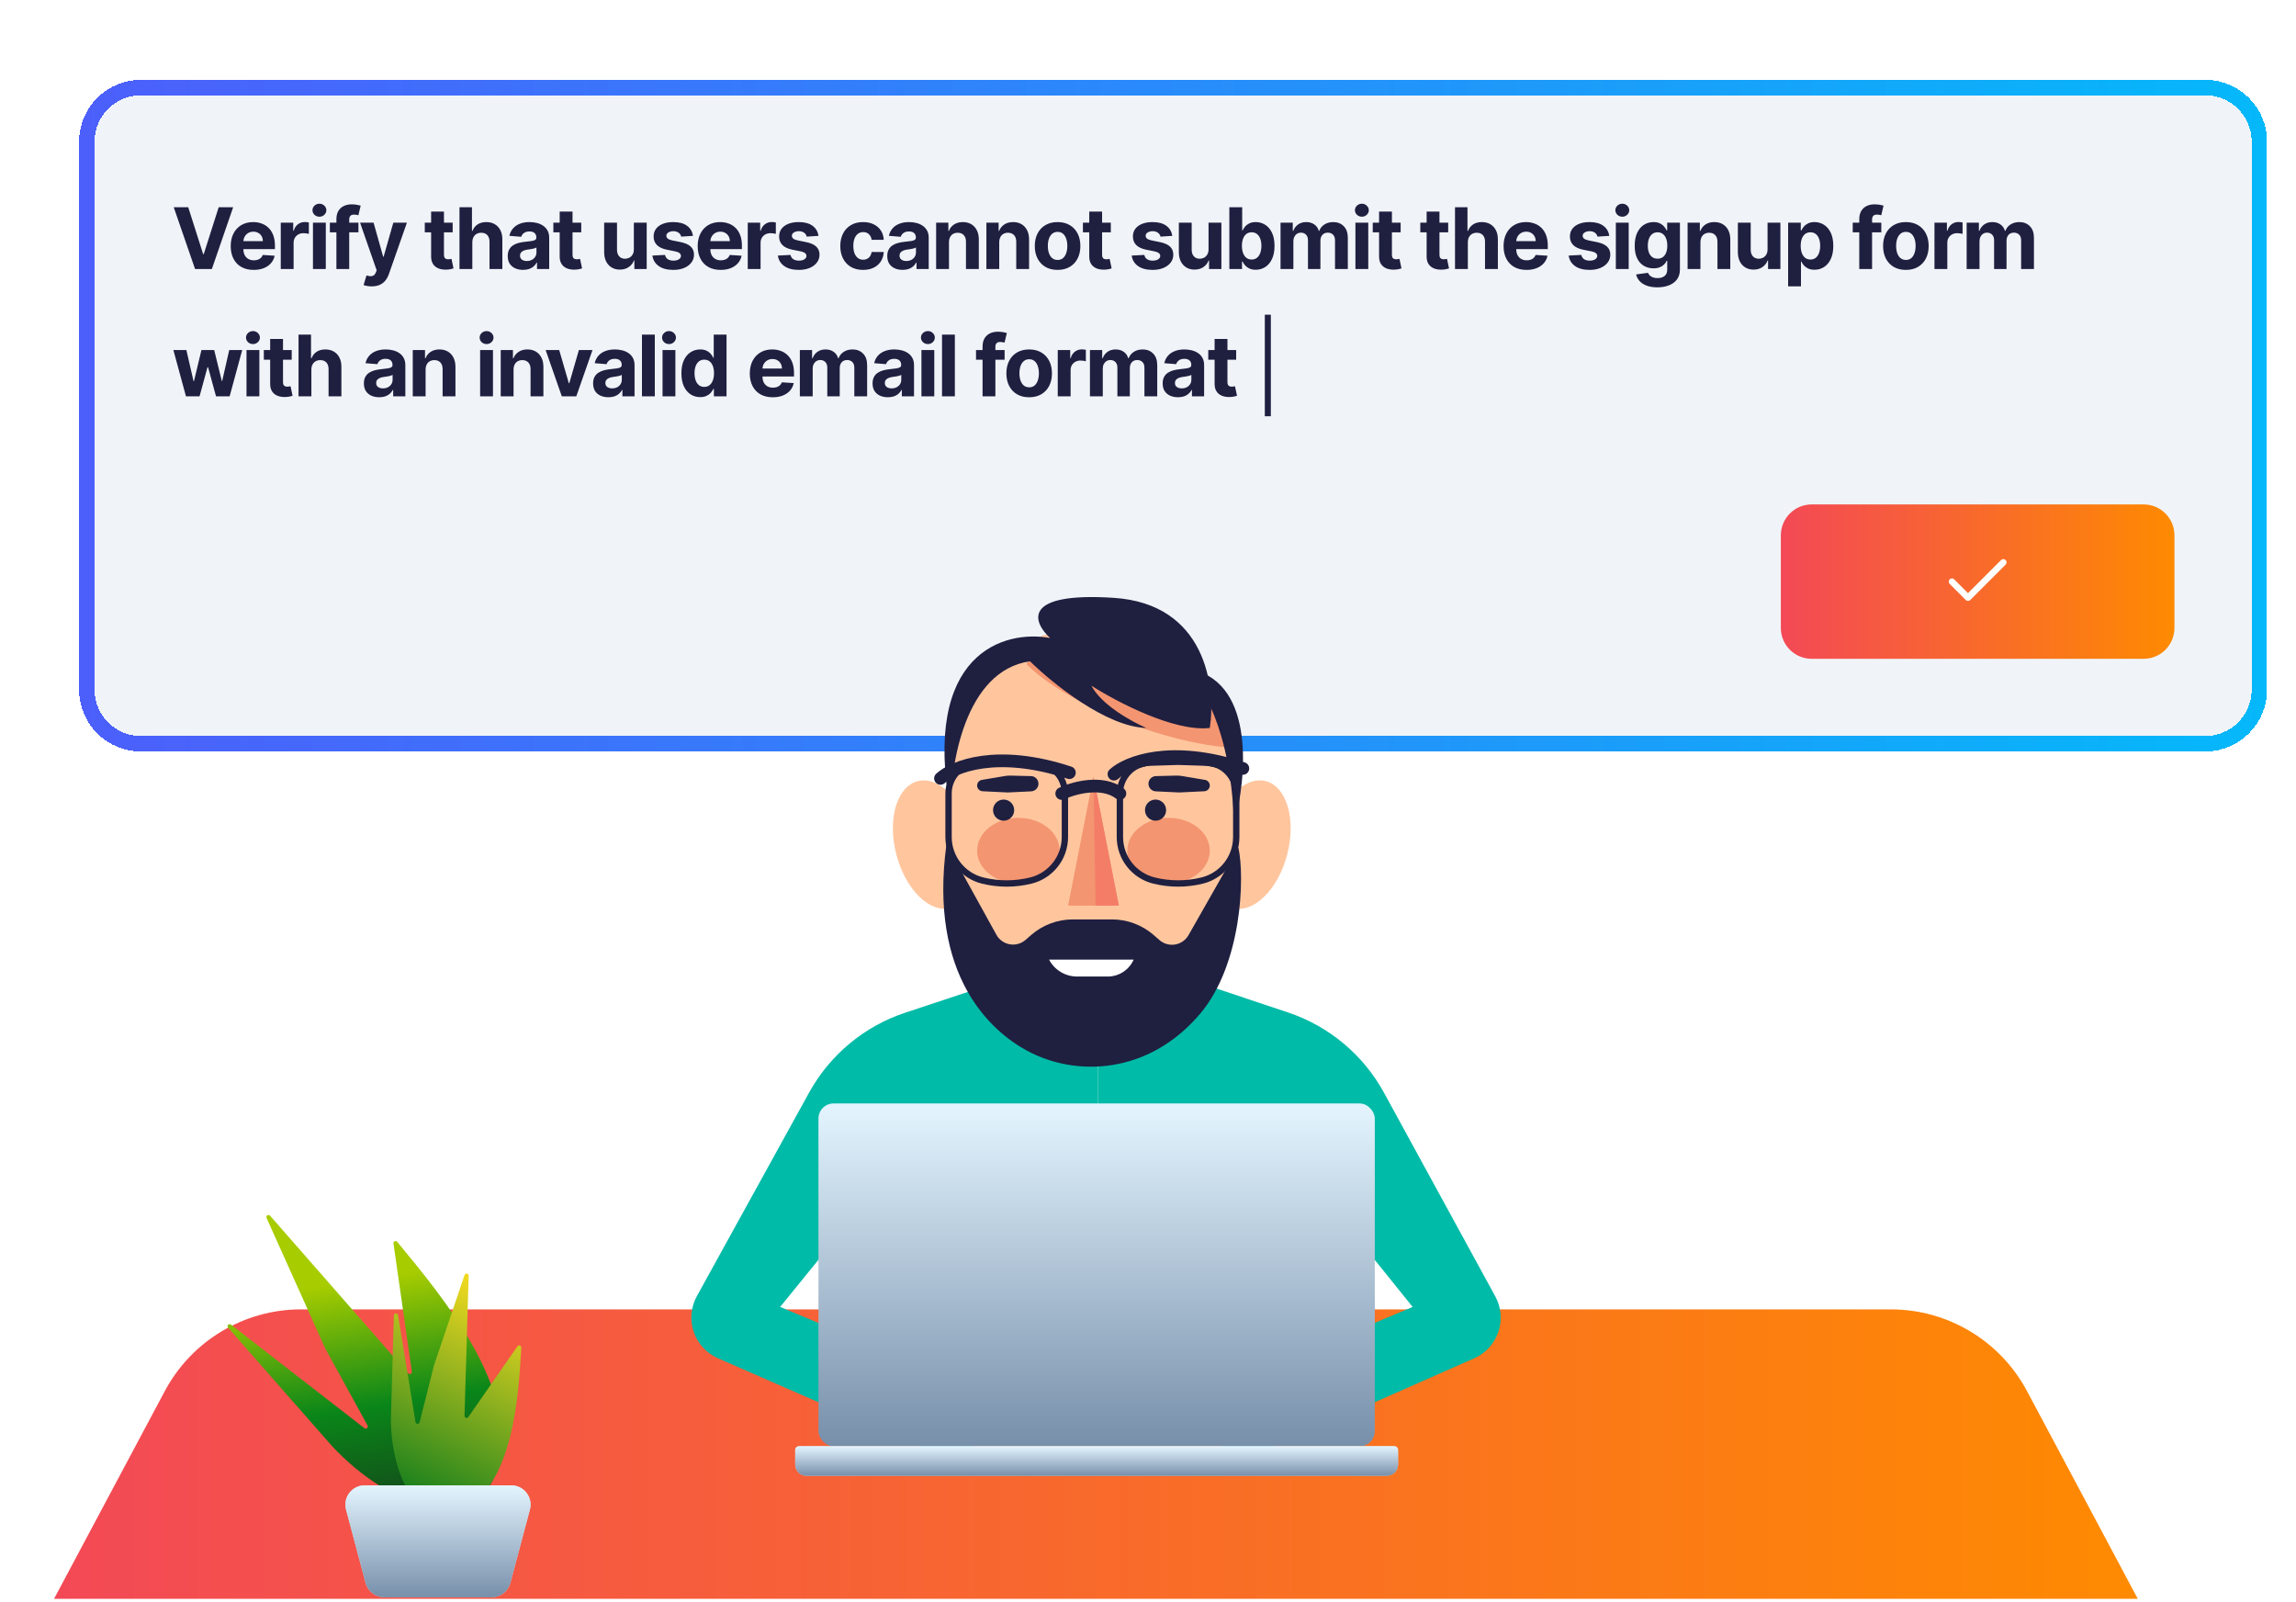 <svg width="595" height="415" viewBox="0 0 595 415" fill="none" xmlns="http://www.w3.org/2000/svg">
<g filter="url(#filter0_d_1265_223)">
<path d="M0.5 16.695C0.5 7.859 7.663 0.695 16.5 0.695H551.5C560.337 0.695 567.5 7.859 567.5 16.695V158.695C567.5 167.532 560.337 174.695 551.5 174.695H16.5C7.663 174.695 0.5 167.532 0.5 158.695V16.695Z" fill="#F0F4F8" shape-rendering="crispEdges"/>
<path d="M2.5 16.695C2.5 8.963 8.768 2.695 16.5 2.695H551.5C559.232 2.695 565.5 8.963 565.5 16.695V158.695C565.5 166.427 559.232 172.695 551.5 172.695H16.5C8.768 172.695 2.5 166.427 2.5 158.695V16.695Z" stroke="url(#paint0_linear_1265_223)" stroke-width="4" shape-rendering="crispEdges"/>
<path d="M28.781 33.695L32.648 45.852H32.797L36.672 33.695H40.422L34.906 49.695H30.547L25.023 33.695H28.781ZM45.74 49.93C44.506 49.93 43.444 49.68 42.553 49.18C41.667 48.675 40.985 47.961 40.506 47.039C40.027 46.112 39.787 45.016 39.787 43.75C39.787 42.516 40.027 41.432 40.506 40.5C40.985 39.568 41.66 38.841 42.529 38.32C43.404 37.8 44.431 37.539 45.608 37.539C46.399 37.539 47.136 37.667 47.819 37.922C48.506 38.172 49.105 38.55 49.615 39.055C50.131 39.56 50.532 40.195 50.819 40.961C51.105 41.721 51.248 42.612 51.248 43.633V44.547H41.115V42.484H48.115C48.115 42.005 48.011 41.581 47.803 41.211C47.595 40.841 47.306 40.552 46.936 40.344C46.571 40.13 46.147 40.023 45.662 40.023C45.157 40.023 44.709 40.141 44.319 40.375C43.933 40.604 43.631 40.914 43.412 41.305C43.194 41.69 43.081 42.12 43.076 42.594V44.555C43.076 45.148 43.186 45.661 43.404 46.094C43.628 46.526 43.944 46.859 44.35 47.094C44.756 47.328 45.238 47.445 45.795 47.445C46.165 47.445 46.503 47.393 46.811 47.289C47.118 47.185 47.381 47.029 47.6 46.82C47.819 46.612 47.985 46.357 48.1 46.055L51.178 46.258C51.022 46.997 50.701 47.643 50.217 48.195C49.738 48.742 49.118 49.169 48.358 49.477C47.602 49.779 46.73 49.93 45.74 49.93ZM52.76 49.695V37.695H55.987V39.789H56.112C56.33 39.044 56.698 38.482 57.213 38.102C57.729 37.716 58.323 37.523 58.995 37.523C59.161 37.523 59.341 37.534 59.533 37.555C59.726 37.575 59.895 37.604 60.041 37.641V40.594C59.885 40.547 59.669 40.505 59.393 40.469C59.117 40.432 58.864 40.414 58.635 40.414C58.145 40.414 57.708 40.521 57.323 40.734C56.942 40.943 56.64 41.234 56.416 41.609C56.198 41.984 56.088 42.417 56.088 42.906V49.695H52.76ZM61.102 49.695V37.695H64.43V49.695H61.102ZM62.774 36.148C62.279 36.148 61.855 35.984 61.501 35.656C61.151 35.323 60.977 34.925 60.977 34.461C60.977 34.003 61.151 33.609 61.501 33.281C61.855 32.948 62.279 32.781 62.774 32.781C63.269 32.781 63.691 32.948 64.04 33.281C64.394 33.609 64.571 34.003 64.571 34.461C64.571 34.925 64.394 35.323 64.04 35.656C63.691 35.984 63.269 36.148 62.774 36.148ZM72.889 37.695V40.195H65.483V37.695H72.889ZM67.178 49.695V36.828C67.178 35.958 67.348 35.237 67.686 34.664C68.03 34.091 68.499 33.661 69.092 33.375C69.686 33.089 70.361 32.945 71.116 32.945C71.626 32.945 72.092 32.984 72.514 33.062C72.941 33.141 73.259 33.211 73.467 33.273L72.874 35.773C72.743 35.732 72.582 35.693 72.389 35.656C72.202 35.62 72.009 35.602 71.811 35.602C71.322 35.602 70.98 35.716 70.788 35.945C70.595 36.169 70.499 36.484 70.499 36.891V49.695H67.178ZM76.317 54.195C75.895 54.195 75.499 54.161 75.13 54.094C74.765 54.031 74.463 53.95 74.223 53.852L74.973 51.367C75.364 51.487 75.716 51.552 76.028 51.562C76.346 51.573 76.619 51.5 76.848 51.344C77.083 51.188 77.273 50.922 77.419 50.547L77.614 50.039L73.309 37.695H76.809L79.294 46.508H79.419L81.927 37.695H85.45L80.786 50.992C80.562 51.638 80.257 52.2 79.872 52.68C79.492 53.164 79.01 53.536 78.427 53.797C77.843 54.062 77.14 54.195 76.317 54.195ZM97.308 37.695V40.195H90.081V37.695H97.308ZM91.722 34.82H95.05V46.008C95.05 46.315 95.097 46.555 95.191 46.727C95.284 46.893 95.415 47.01 95.581 47.078C95.753 47.146 95.951 47.18 96.175 47.18C96.331 47.18 96.487 47.167 96.644 47.141C96.8 47.109 96.92 47.086 97.003 47.07L97.526 49.547C97.36 49.599 97.125 49.659 96.823 49.727C96.521 49.8 96.154 49.844 95.722 49.859C94.92 49.891 94.217 49.784 93.612 49.539C93.013 49.294 92.547 48.914 92.214 48.398C91.881 47.883 91.717 47.232 91.722 46.445V34.82ZM102.402 42.758V49.695H99.073V33.695H102.308V39.812H102.449C102.719 39.104 103.157 38.55 103.761 38.148C104.365 37.742 105.123 37.539 106.034 37.539C106.868 37.539 107.594 37.721 108.214 38.086C108.839 38.445 109.324 38.964 109.667 39.641C110.016 40.312 110.188 41.117 110.183 42.055V49.695H106.855V42.648C106.86 41.909 106.672 41.333 106.292 40.922C105.917 40.51 105.391 40.305 104.714 40.305C104.261 40.305 103.86 40.401 103.511 40.594C103.167 40.786 102.896 41.068 102.699 41.438C102.506 41.802 102.407 42.242 102.402 42.758ZM115.564 49.922C114.798 49.922 114.116 49.789 113.517 49.523C112.918 49.253 112.444 48.854 112.095 48.328C111.751 47.797 111.58 47.135 111.58 46.344C111.58 45.677 111.702 45.117 111.947 44.664C112.192 44.211 112.525 43.846 112.947 43.57C113.369 43.294 113.848 43.086 114.384 42.945C114.926 42.805 115.494 42.706 116.087 42.648C116.785 42.575 117.348 42.508 117.775 42.445C118.202 42.378 118.512 42.279 118.705 42.148C118.897 42.018 118.994 41.825 118.994 41.57V41.523C118.994 41.029 118.837 40.646 118.525 40.375C118.218 40.104 117.78 39.969 117.212 39.969C116.613 39.969 116.137 40.102 115.783 40.367C115.428 40.628 115.194 40.956 115.08 41.352L112.001 41.102C112.158 40.372 112.465 39.742 112.923 39.211C113.382 38.675 113.973 38.263 114.697 37.977C115.426 37.685 116.27 37.539 117.228 37.539C117.895 37.539 118.533 37.617 119.142 37.773C119.757 37.93 120.301 38.172 120.775 38.5C121.254 38.828 121.632 39.25 121.908 39.766C122.184 40.276 122.322 40.888 122.322 41.602V49.695H119.165V48.031H119.072C118.879 48.406 118.621 48.737 118.298 49.023C117.975 49.305 117.587 49.526 117.134 49.688C116.681 49.844 116.158 49.922 115.564 49.922ZM116.517 47.625C117.007 47.625 117.439 47.529 117.814 47.336C118.189 47.138 118.483 46.872 118.697 46.539C118.91 46.206 119.017 45.828 119.017 45.406V44.133C118.913 44.2 118.77 44.263 118.587 44.32C118.41 44.372 118.21 44.422 117.986 44.469C117.762 44.51 117.538 44.55 117.314 44.586C117.09 44.617 116.887 44.646 116.705 44.672C116.314 44.729 115.973 44.82 115.681 44.945C115.389 45.07 115.163 45.24 115.001 45.453C114.84 45.661 114.759 45.922 114.759 46.234C114.759 46.688 114.923 47.034 115.251 47.273C115.585 47.508 116.007 47.625 116.517 47.625ZM130.627 37.695V40.195H123.4V37.695H130.627ZM125.041 34.82H128.369V46.008C128.369 46.315 128.416 46.555 128.509 46.727C128.603 46.893 128.733 47.01 128.9 47.078C129.072 47.146 129.27 47.18 129.494 47.18C129.65 47.18 129.806 47.167 129.963 47.141C130.119 47.109 130.239 47.086 130.322 47.07L130.845 49.547C130.679 49.599 130.444 49.659 130.142 49.727C129.84 49.8 129.473 49.844 129.041 49.859C128.239 49.891 127.535 49.784 126.931 49.539C126.332 49.294 125.866 48.914 125.533 48.398C125.199 47.883 125.035 47.232 125.041 46.445V34.82ZM144.262 44.586V37.695H147.59V49.695H144.394V47.516H144.269C143.999 48.219 143.548 48.784 142.918 49.211C142.293 49.638 141.53 49.852 140.629 49.852C139.827 49.852 139.121 49.669 138.512 49.305C137.902 48.94 137.426 48.422 137.082 47.75C136.743 47.078 136.572 46.273 136.566 45.336V37.695H139.894V44.742C139.9 45.45 140.09 46.01 140.465 46.422C140.84 46.833 141.342 47.039 141.973 47.039C142.374 47.039 142.749 46.948 143.098 46.766C143.447 46.578 143.728 46.302 143.941 45.938C144.16 45.573 144.267 45.122 144.262 44.586ZM159.576 41.117L156.529 41.305C156.477 41.044 156.365 40.81 156.193 40.602C156.022 40.388 155.795 40.219 155.514 40.094C155.238 39.964 154.907 39.898 154.522 39.898C154.006 39.898 153.571 40.008 153.217 40.227C152.863 40.44 152.686 40.727 152.686 41.086C152.686 41.372 152.8 41.615 153.029 41.812C153.259 42.01 153.652 42.169 154.209 42.289L156.381 42.727C157.548 42.966 158.417 43.352 158.99 43.883C159.563 44.414 159.85 45.112 159.85 45.977C159.85 46.763 159.618 47.453 159.154 48.047C158.696 48.641 158.066 49.104 157.264 49.438C156.467 49.766 155.548 49.93 154.506 49.93C152.917 49.93 151.652 49.599 150.709 48.938C149.772 48.271 149.222 47.365 149.061 46.219L152.334 46.047C152.433 46.531 152.673 46.901 153.053 47.156C153.433 47.406 153.92 47.531 154.514 47.531C155.097 47.531 155.566 47.419 155.92 47.195C156.279 46.966 156.462 46.672 156.467 46.312C156.462 46.01 156.334 45.763 156.084 45.57C155.834 45.372 155.449 45.221 154.928 45.117L152.85 44.703C151.678 44.469 150.805 44.062 150.232 43.484C149.665 42.906 149.381 42.169 149.381 41.273C149.381 40.503 149.589 39.839 150.006 39.281C150.428 38.724 151.019 38.294 151.779 37.992C152.545 37.69 153.441 37.539 154.467 37.539C155.982 37.539 157.175 37.859 158.045 38.5C158.92 39.141 159.43 40.013 159.576 41.117ZM166.754 49.93C165.52 49.93 164.457 49.68 163.567 49.18C162.681 48.675 161.999 47.961 161.52 47.039C161.041 46.112 160.801 45.016 160.801 43.75C160.801 42.516 161.041 41.432 161.52 40.5C161.999 39.568 162.673 38.841 163.543 38.32C164.418 37.8 165.444 37.539 166.621 37.539C167.413 37.539 168.15 37.667 168.832 37.922C169.52 38.172 170.119 38.55 170.629 39.055C171.145 39.56 171.546 40.195 171.832 40.961C172.119 41.721 172.262 42.612 172.262 43.633V44.547H162.129V42.484H169.129C169.129 42.005 169.025 41.581 168.817 41.211C168.608 40.841 168.319 40.552 167.949 40.344C167.585 40.13 167.16 40.023 166.676 40.023C166.171 40.023 165.723 40.141 165.332 40.375C164.947 40.604 164.645 40.914 164.426 41.305C164.207 41.69 164.095 42.12 164.09 42.594V44.555C164.09 45.148 164.199 45.661 164.418 46.094C164.642 46.526 164.957 46.859 165.364 47.094C165.77 47.328 166.252 47.445 166.809 47.445C167.179 47.445 167.517 47.393 167.824 47.289C168.132 47.185 168.395 47.029 168.614 46.82C168.832 46.612 168.999 46.357 169.114 46.055L172.192 46.258C172.035 46.997 171.715 47.643 171.231 48.195C170.752 48.742 170.132 49.169 169.371 49.477C168.616 49.779 167.744 49.93 166.754 49.93ZM173.774 49.695V37.695H177V39.789H177.125C177.344 39.044 177.711 38.482 178.227 38.102C178.743 37.716 179.336 37.523 180.008 37.523C180.175 37.523 180.355 37.534 180.547 37.555C180.74 37.575 180.909 37.604 181.055 37.641V40.594C180.899 40.547 180.683 40.505 180.407 40.469C180.131 40.432 179.878 40.414 179.649 40.414C179.159 40.414 178.722 40.521 178.336 40.734C177.956 40.943 177.654 41.234 177.43 41.609C177.211 41.984 177.102 42.417 177.102 42.906V49.695H173.774ZM192.1 41.117L189.053 41.305C189.001 41.044 188.889 40.81 188.717 40.602C188.545 40.388 188.319 40.219 188.038 40.094C187.762 39.964 187.431 39.898 187.045 39.898C186.53 39.898 186.095 40.008 185.741 40.227C185.387 40.44 185.21 40.727 185.21 41.086C185.21 41.372 185.324 41.615 185.553 41.812C185.782 42.01 186.176 42.169 186.733 42.289L188.905 42.727C190.072 42.966 190.941 43.352 191.514 43.883C192.087 44.414 192.374 45.112 192.374 45.977C192.374 46.763 192.142 47.453 191.678 48.047C191.22 48.641 190.59 49.104 189.788 49.438C188.991 49.766 188.072 49.93 187.03 49.93C185.441 49.93 184.176 49.599 183.233 48.938C182.295 48.271 181.746 47.365 181.585 46.219L184.858 46.047C184.957 46.531 185.197 46.901 185.577 47.156C185.957 47.406 186.444 47.531 187.038 47.531C187.621 47.531 188.09 47.419 188.444 47.195C188.803 46.966 188.986 46.672 188.991 46.312C188.986 46.01 188.858 45.763 188.608 45.57C188.358 45.372 187.973 45.221 187.452 45.117L185.374 44.703C184.202 44.469 183.329 44.062 182.756 43.484C182.189 42.906 181.905 42.169 181.905 41.273C181.905 40.503 182.113 39.839 182.53 39.281C182.952 38.724 183.543 38.294 184.303 37.992C185.069 37.69 185.965 37.539 186.991 37.539C188.506 37.539 189.699 37.859 190.569 38.5C191.444 39.141 191.954 40.013 192.1 41.117ZM203.663 49.93C202.434 49.93 201.377 49.669 200.491 49.148C199.611 48.622 198.934 47.893 198.46 46.961C197.991 46.029 197.757 44.956 197.757 43.742C197.757 42.513 197.994 41.435 198.468 40.508C198.947 39.575 199.627 38.849 200.507 38.328C201.387 37.802 202.434 37.539 203.647 37.539C204.694 37.539 205.611 37.729 206.397 38.109C207.184 38.49 207.806 39.023 208.265 39.711C208.723 40.398 208.975 41.206 209.022 42.133H205.882C205.793 41.534 205.559 41.052 205.179 40.688C204.804 40.318 204.311 40.133 203.702 40.133C203.186 40.133 202.736 40.273 202.35 40.555C201.97 40.831 201.673 41.234 201.46 41.766C201.246 42.297 201.14 42.94 201.14 43.695C201.14 44.461 201.244 45.112 201.452 45.648C201.666 46.185 201.965 46.594 202.35 46.875C202.736 47.156 203.186 47.297 203.702 47.297C204.082 47.297 204.423 47.219 204.725 47.062C205.033 46.906 205.285 46.68 205.483 46.383C205.686 46.081 205.819 45.719 205.882 45.297H209.022C208.97 46.214 208.72 47.021 208.272 47.719C207.83 48.411 207.218 48.953 206.436 49.344C205.655 49.734 204.731 49.93 203.663 49.93ZM213.915 49.922C213.149 49.922 212.467 49.789 211.868 49.523C211.269 49.253 210.795 48.854 210.446 48.328C210.103 47.797 209.931 47.135 209.931 46.344C209.931 45.677 210.053 45.117 210.298 44.664C210.543 44.211 210.876 43.846 211.298 43.57C211.72 43.294 212.199 43.086 212.735 42.945C213.277 42.805 213.845 42.706 214.439 42.648C215.136 42.575 215.699 42.508 216.126 42.445C216.553 42.378 216.863 42.279 217.056 42.148C217.248 42.018 217.345 41.825 217.345 41.57V41.523C217.345 41.029 217.189 40.646 216.876 40.375C216.569 40.104 216.131 39.969 215.564 39.969C214.965 39.969 214.488 40.102 214.134 40.367C213.78 40.628 213.545 40.956 213.431 41.352L210.353 41.102C210.509 40.372 210.816 39.742 211.274 39.211C211.733 38.675 212.324 38.263 213.048 37.977C213.777 37.685 214.621 37.539 215.579 37.539C216.246 37.539 216.884 37.617 217.493 37.773C218.108 37.93 218.652 38.172 219.126 38.5C219.605 38.828 219.983 39.25 220.259 39.766C220.535 40.276 220.673 40.888 220.673 41.602V49.695H217.517V48.031H217.423C217.23 48.406 216.972 48.737 216.649 49.023C216.327 49.305 215.939 49.526 215.485 49.688C215.032 49.844 214.509 49.922 213.915 49.922ZM214.868 47.625C215.358 47.625 215.79 47.529 216.165 47.336C216.54 47.138 216.834 46.872 217.048 46.539C217.261 46.206 217.368 45.828 217.368 45.406V44.133C217.264 44.2 217.121 44.263 216.939 44.32C216.761 44.372 216.561 44.422 216.337 44.469C216.113 44.51 215.889 44.55 215.665 44.586C215.441 44.617 215.238 44.646 215.056 44.672C214.665 44.729 214.324 44.82 214.032 44.945C213.741 45.07 213.514 45.24 213.353 45.453C213.191 45.661 213.11 45.922 213.11 46.234C213.11 46.688 213.274 47.034 213.603 47.273C213.936 47.508 214.358 47.625 214.868 47.625ZM225.923 42.758V49.695H222.595V37.695H225.767V39.812H225.907C226.173 39.115 226.618 38.562 227.243 38.156C227.868 37.745 228.626 37.539 229.517 37.539C230.35 37.539 231.077 37.721 231.696 38.086C232.316 38.45 232.798 38.971 233.142 39.648C233.486 40.32 233.657 41.122 233.657 42.055V49.695H230.329V42.648C230.335 41.914 230.147 41.341 229.767 40.93C229.387 40.513 228.863 40.305 228.196 40.305C227.749 40.305 227.353 40.401 227.009 40.594C226.67 40.786 226.405 41.068 226.212 41.438C226.025 41.802 225.928 42.242 225.923 42.758ZM238.949 42.758V49.695H235.62V37.695H238.792V39.812H238.933C239.199 39.115 239.644 38.562 240.269 38.156C240.894 37.745 241.652 37.539 242.542 37.539C243.376 37.539 244.102 37.721 244.722 38.086C245.342 38.45 245.824 38.971 246.167 39.648C246.511 40.32 246.683 41.122 246.683 42.055V49.695H243.355V42.648C243.36 41.914 243.173 41.341 242.792 40.93C242.412 40.513 241.889 40.305 241.222 40.305C240.774 40.305 240.378 40.401 240.035 40.594C239.696 40.786 239.43 41.068 239.238 41.438C239.05 41.802 238.954 42.242 238.949 42.758ZM254.068 49.93C252.854 49.93 251.805 49.672 250.919 49.156C250.039 48.635 249.36 47.911 248.88 46.984C248.401 46.052 248.162 44.971 248.162 43.742C248.162 42.503 248.401 41.419 248.88 40.492C249.36 39.56 250.039 38.836 250.919 38.32C251.805 37.8 252.854 37.539 254.068 37.539C255.281 37.539 256.328 37.8 257.209 38.32C258.094 38.836 258.776 39.56 259.255 40.492C259.735 41.419 259.974 42.503 259.974 43.742C259.974 44.971 259.735 46.052 259.255 46.984C258.776 47.911 258.094 48.635 257.209 49.156C256.328 49.672 255.281 49.93 254.068 49.93ZM254.084 47.352C254.636 47.352 255.097 47.195 255.466 46.883C255.836 46.565 256.115 46.133 256.302 45.586C256.495 45.039 256.591 44.417 256.591 43.719C256.591 43.021 256.495 42.398 256.302 41.852C256.115 41.305 255.836 40.872 255.466 40.555C255.097 40.237 254.636 40.078 254.084 40.078C253.526 40.078 253.057 40.237 252.677 40.555C252.302 40.872 252.018 41.305 251.826 41.852C251.638 42.398 251.544 43.021 251.544 43.719C251.544 44.417 251.638 45.039 251.826 45.586C252.018 46.133 252.302 46.565 252.677 46.883C253.057 47.195 253.526 47.352 254.084 47.352ZM267.861 37.695V40.195H260.634V37.695H267.861ZM262.275 34.82H265.603V46.008C265.603 46.315 265.65 46.555 265.744 46.727C265.838 46.893 265.968 47.01 266.134 47.078C266.306 47.146 266.504 47.18 266.728 47.18C266.884 47.18 267.041 47.167 267.197 47.141C267.353 47.109 267.473 47.086 267.556 47.07L268.08 49.547C267.913 49.599 267.679 49.659 267.377 49.727C267.075 49.8 266.707 49.844 266.275 49.859C265.473 49.891 264.77 49.784 264.166 49.539C263.567 49.294 263.101 48.914 262.767 48.398C262.434 47.883 262.27 47.232 262.275 46.445V34.82ZM283.785 41.117L280.738 41.305C280.686 41.044 280.574 40.81 280.402 40.602C280.23 40.388 280.004 40.219 279.723 40.094C279.447 39.964 279.116 39.898 278.73 39.898C278.215 39.898 277.78 40.008 277.426 40.227C277.072 40.44 276.895 40.727 276.895 41.086C276.895 41.372 277.009 41.615 277.238 41.812C277.467 42.01 277.861 42.169 278.418 42.289L280.59 42.727C281.757 42.966 282.626 43.352 283.199 43.883C283.772 44.414 284.059 45.112 284.059 45.977C284.059 46.763 283.827 47.453 283.363 48.047C282.905 48.641 282.275 49.104 281.473 49.438C280.676 49.766 279.757 49.93 278.715 49.93C277.126 49.93 275.861 49.599 274.918 48.938C273.98 48.271 273.431 47.365 273.27 46.219L276.543 46.047C276.642 46.531 276.882 46.901 277.262 47.156C277.642 47.406 278.129 47.531 278.723 47.531C279.306 47.531 279.775 47.419 280.129 47.195C280.488 46.966 280.671 46.672 280.676 46.312C280.671 46.01 280.543 45.763 280.293 45.57C280.043 45.372 279.658 45.221 279.137 45.117L277.059 44.703C275.887 44.469 275.014 44.062 274.441 43.484C273.874 42.906 273.59 42.169 273.59 41.273C273.59 40.503 273.798 39.839 274.215 39.281C274.637 38.724 275.228 38.294 275.988 37.992C276.754 37.69 277.65 37.539 278.676 37.539C280.191 37.539 281.384 37.859 282.254 38.5C283.129 39.141 283.639 40.013 283.785 41.117ZM293.19 44.586V37.695H296.518V49.695H293.322V47.516H293.197C292.927 48.219 292.476 48.784 291.846 49.211C291.221 49.638 290.458 49.852 289.557 49.852C288.755 49.852 288.049 49.669 287.44 49.305C286.83 48.94 286.354 48.422 286.01 47.75C285.671 47.078 285.5 46.273 285.494 45.336V37.695H288.822V44.742C288.828 45.45 289.018 46.01 289.393 46.422C289.768 46.833 290.27 47.039 290.901 47.039C291.302 47.039 291.677 46.948 292.026 46.766C292.375 46.578 292.656 46.302 292.869 45.938C293.088 45.573 293.195 45.122 293.19 44.586ZM298.582 49.695V33.695H301.91V39.711H302.012C302.158 39.388 302.369 39.06 302.645 38.727C302.926 38.388 303.291 38.107 303.739 37.883C304.192 37.654 304.754 37.539 305.426 37.539C306.301 37.539 307.108 37.768 307.848 38.227C308.588 38.68 309.179 39.365 309.621 40.281C310.064 41.193 310.285 42.336 310.285 43.711C310.285 45.05 310.069 46.18 309.637 47.102C309.21 48.018 308.627 48.714 307.887 49.188C307.153 49.656 306.33 49.891 305.418 49.891C304.772 49.891 304.223 49.784 303.77 49.57C303.322 49.357 302.955 49.089 302.668 48.766C302.382 48.438 302.163 48.107 302.012 47.773H301.864V49.695H298.582ZM301.84 43.695C301.84 44.409 301.939 45.031 302.137 45.562C302.335 46.094 302.621 46.508 302.996 46.805C303.371 47.096 303.827 47.242 304.364 47.242C304.905 47.242 305.364 47.094 305.739 46.797C306.114 46.495 306.397 46.078 306.59 45.547C306.788 45.01 306.887 44.393 306.887 43.695C306.887 43.003 306.791 42.393 306.598 41.867C306.405 41.341 306.121 40.93 305.746 40.633C305.371 40.336 304.91 40.188 304.364 40.188C303.822 40.188 303.364 40.331 302.989 40.617C302.619 40.904 302.335 41.31 302.137 41.836C301.939 42.362 301.84 42.982 301.84 43.695ZM311.846 49.695V37.695H315.018V39.812H315.159C315.409 39.109 315.825 38.555 316.409 38.148C316.992 37.742 317.69 37.539 318.502 37.539C319.325 37.539 320.026 37.745 320.604 38.156C321.182 38.562 321.568 39.115 321.76 39.812H321.885C322.13 39.125 322.573 38.575 323.213 38.164C323.859 37.747 324.622 37.539 325.502 37.539C326.622 37.539 327.531 37.896 328.229 38.609C328.932 39.318 329.284 40.323 329.284 41.625V49.695H325.963V42.281C325.963 41.615 325.786 41.115 325.432 40.781C325.078 40.448 324.635 40.281 324.104 40.281C323.5 40.281 323.028 40.474 322.69 40.859C322.351 41.24 322.182 41.742 322.182 42.367V49.695H318.956V42.211C318.956 41.622 318.786 41.154 318.448 40.805C318.114 40.456 317.674 40.281 317.127 40.281C316.758 40.281 316.424 40.375 316.127 40.562C315.836 40.745 315.604 41.003 315.432 41.336C315.26 41.664 315.174 42.05 315.174 42.492V49.695H311.846ZM331.253 49.695V37.695H334.581V49.695H331.253ZM332.924 36.148C332.43 36.148 332.005 35.984 331.651 35.656C331.302 35.323 331.128 34.925 331.128 34.461C331.128 34.003 331.302 33.609 331.651 33.281C332.005 32.948 332.43 32.781 332.924 32.781C333.419 32.781 333.841 32.948 334.19 33.281C334.544 33.609 334.721 34.003 334.721 34.461C334.721 34.925 334.544 35.323 334.19 35.656C333.841 35.984 333.419 36.148 332.924 36.148ZM342.97 37.695V40.195H335.743V37.695H342.97ZM337.384 34.82H340.712V46.008C340.712 46.315 340.759 46.555 340.852 46.727C340.946 46.893 341.076 47.01 341.243 47.078C341.415 47.146 341.613 47.18 341.837 47.18C341.993 47.18 342.149 47.167 342.305 47.141C342.462 47.109 342.582 47.086 342.665 47.07L343.188 49.547C343.022 49.599 342.787 49.659 342.485 49.727C342.183 49.8 341.816 49.844 341.384 49.859C340.582 49.891 339.878 49.784 339.274 49.539C338.675 49.294 338.209 48.914 337.876 48.398C337.542 47.883 337.378 47.232 337.384 46.445V34.82ZM355.292 37.695V40.195H348.066V37.695H355.292ZM349.706 34.82H353.034V46.008C353.034 46.315 353.081 46.555 353.175 46.727C353.269 46.893 353.399 47.01 353.566 47.078C353.737 47.146 353.935 47.18 354.159 47.18C354.316 47.18 354.472 47.167 354.628 47.141C354.784 47.109 354.904 47.086 354.987 47.07L355.511 49.547C355.344 49.599 355.11 49.659 354.808 49.727C354.506 49.8 354.138 49.844 353.706 49.859C352.904 49.891 352.201 49.784 351.597 49.539C350.998 49.294 350.532 48.914 350.198 48.398C349.865 47.883 349.701 47.232 349.706 46.445V34.82ZM360.386 42.758V49.695H357.058V33.695H360.292V39.812H360.433C360.704 39.104 361.141 38.55 361.745 38.148C362.35 37.742 363.107 37.539 364.019 37.539C364.852 37.539 365.579 37.721 366.199 38.086C366.824 38.445 367.308 38.964 367.652 39.641C368.001 40.312 368.172 41.117 368.167 42.055V49.695H364.839V42.648C364.844 41.909 364.657 41.333 364.277 40.922C363.902 40.51 363.376 40.305 362.699 40.305C362.245 40.305 361.844 40.401 361.495 40.594C361.152 40.786 360.881 41.068 360.683 41.438C360.49 41.802 360.391 42.242 360.386 42.758ZM375.595 49.93C374.361 49.93 373.298 49.68 372.408 49.18C371.522 48.675 370.84 47.961 370.361 47.039C369.882 46.112 369.642 45.016 369.642 43.75C369.642 42.516 369.882 41.432 370.361 40.5C370.84 39.568 371.514 38.841 372.384 38.32C373.259 37.8 374.285 37.539 375.462 37.539C376.254 37.539 376.991 37.667 377.673 37.922C378.361 38.172 378.96 38.55 379.47 39.055C379.986 39.56 380.387 40.195 380.673 40.961C380.96 41.721 381.103 42.612 381.103 43.633V44.547H370.97V42.484H377.97C377.97 42.005 377.866 41.581 377.658 41.211C377.449 40.841 377.16 40.552 376.79 40.344C376.426 40.13 376.001 40.023 375.517 40.023C375.012 40.023 374.564 40.141 374.173 40.375C373.788 40.604 373.486 40.914 373.267 41.305C373.048 41.69 372.936 42.12 372.931 42.594V44.555C372.931 45.148 373.04 45.661 373.259 46.094C373.483 46.526 373.798 46.859 374.205 47.094C374.611 47.328 375.093 47.445 375.65 47.445C376.02 47.445 376.358 47.393 376.665 47.289C376.973 47.185 377.236 47.029 377.455 46.82C377.673 46.612 377.84 46.357 377.955 46.055L381.033 46.258C380.876 46.997 380.556 47.643 380.072 48.195C379.593 48.742 378.973 49.169 378.212 49.477C377.457 49.779 376.585 49.93 375.595 49.93ZM397.031 41.117L393.984 41.305C393.932 41.044 393.82 40.81 393.648 40.602C393.476 40.388 393.25 40.219 392.969 40.094C392.692 39.964 392.362 39.898 391.976 39.898C391.461 39.898 391.026 40.008 390.672 40.227C390.317 40.44 390.14 40.727 390.14 41.086C390.14 41.372 390.255 41.615 390.484 41.812C390.713 42.01 391.107 42.169 391.664 42.289L393.836 42.727C395.002 42.966 395.872 43.352 396.445 43.883C397.018 44.414 397.304 45.112 397.304 45.977C397.304 46.763 397.073 47.453 396.609 48.047C396.151 48.641 395.521 49.104 394.719 49.438C393.922 49.766 393.002 49.93 391.961 49.93C390.372 49.93 389.107 49.599 388.164 48.938C387.226 48.271 386.677 47.365 386.515 46.219L389.789 46.047C389.888 46.531 390.127 46.901 390.508 47.156C390.888 47.406 391.375 47.531 391.969 47.531C392.552 47.531 393.021 47.419 393.375 47.195C393.734 46.966 393.916 46.672 393.922 46.312C393.916 46.01 393.789 45.763 393.539 45.57C393.289 45.372 392.903 45.221 392.383 45.117L390.304 44.703C389.133 44.469 388.26 44.062 387.687 43.484C387.12 42.906 386.836 42.169 386.836 41.273C386.836 40.503 387.044 39.839 387.461 39.281C387.883 38.724 388.474 38.294 389.234 37.992C390 37.69 390.896 37.539 391.922 37.539C393.437 37.539 394.63 37.859 395.5 38.5C396.375 39.141 396.885 40.013 397.031 41.117ZM398.74 49.695V37.695H402.068V49.695H398.74ZM400.412 36.148C399.917 36.148 399.493 35.984 399.139 35.656C398.79 35.323 398.615 34.925 398.615 34.461C398.615 34.003 398.79 33.609 399.139 33.281C399.493 32.948 399.917 32.781 400.412 32.781C400.907 32.781 401.329 32.948 401.678 33.281C402.032 33.609 402.209 34.003 402.209 34.461C402.209 34.925 402.032 35.323 401.678 35.656C401.329 35.984 400.907 36.148 400.412 36.148ZM409.481 54.445C408.402 54.445 407.478 54.297 406.707 54C405.941 53.708 405.332 53.31 404.879 52.805C404.426 52.3 404.132 51.732 403.996 51.102L407.074 50.688C407.168 50.927 407.316 51.151 407.52 51.359C407.723 51.568 407.991 51.734 408.324 51.859C408.663 51.99 409.074 52.055 409.559 52.055C410.283 52.055 410.879 51.878 411.348 51.523C411.822 51.175 412.059 50.589 412.059 49.766V47.57H411.918C411.772 47.904 411.553 48.219 411.262 48.516C410.97 48.812 410.595 49.055 410.137 49.242C409.678 49.43 409.132 49.523 408.496 49.523C407.595 49.523 406.775 49.315 406.035 48.898C405.301 48.477 404.715 47.833 404.277 46.969C403.845 46.099 403.629 45 403.629 43.672C403.629 42.312 403.85 41.177 404.293 40.266C404.736 39.354 405.324 38.672 406.059 38.219C406.798 37.766 407.608 37.539 408.488 37.539C409.16 37.539 409.723 37.654 410.176 37.883C410.629 38.107 410.994 38.388 411.27 38.727C411.551 39.06 411.767 39.388 411.918 39.711H412.043V37.695H415.348V49.812C415.348 50.833 415.098 51.688 414.598 52.375C414.098 53.062 413.405 53.578 412.52 53.922C411.639 54.271 410.626 54.445 409.481 54.445ZM409.551 47.023C410.087 47.023 410.54 46.891 410.91 46.625C411.285 46.354 411.572 45.969 411.77 45.469C411.973 44.964 412.074 44.359 412.074 43.656C412.074 42.953 411.975 42.344 411.777 41.828C411.58 41.307 411.293 40.904 410.918 40.617C410.543 40.331 410.087 40.188 409.551 40.188C409.004 40.188 408.543 40.336 408.168 40.633C407.793 40.925 407.509 41.331 407.316 41.852C407.124 42.372 407.027 42.974 407.027 43.656C407.027 44.349 407.124 44.948 407.316 45.453C407.514 45.953 407.798 46.341 408.168 46.617C408.543 46.888 409.004 47.023 409.551 47.023ZM420.664 42.758V49.695H417.336V37.695H420.508V39.812H420.649C420.914 39.115 421.36 38.562 421.985 38.156C422.61 37.745 423.367 37.539 424.258 37.539C425.091 37.539 425.818 37.721 426.438 38.086C427.058 38.45 427.539 38.971 427.883 39.648C428.227 40.32 428.399 41.122 428.399 42.055V49.695H425.071V42.648C425.076 41.914 424.888 41.341 424.508 40.93C424.128 40.513 423.604 40.305 422.938 40.305C422.49 40.305 422.094 40.401 421.75 40.594C421.412 40.786 421.146 41.068 420.953 41.438C420.766 41.802 420.67 42.242 420.664 42.758ZM438.057 44.586V37.695H441.385V49.695H438.19V47.516H438.065C437.794 48.219 437.343 48.784 436.713 49.211C436.088 49.638 435.325 49.852 434.424 49.852C433.622 49.852 432.916 49.669 432.307 49.305C431.698 48.94 431.221 48.422 430.877 47.75C430.539 47.078 430.367 46.273 430.362 45.336V37.695H433.69V44.742C433.695 45.45 433.885 46.01 434.26 46.422C434.635 46.833 435.138 47.039 435.768 47.039C436.169 47.039 436.544 46.948 436.893 46.766C437.242 46.578 437.523 46.302 437.737 45.938C437.955 45.573 438.062 45.122 438.057 44.586ZM443.387 54.195V37.695H446.669V39.711H446.817C446.963 39.388 447.174 39.06 447.45 38.727C447.731 38.388 448.096 38.107 448.544 37.883C448.997 37.654 449.559 37.539 450.231 37.539C451.106 37.539 451.913 37.768 452.653 38.227C453.392 38.68 453.984 39.365 454.426 40.281C454.869 41.193 455.09 42.336 455.09 43.711C455.09 45.05 454.874 46.18 454.442 47.102C454.015 48.018 453.432 48.714 452.692 49.188C451.958 49.656 451.135 49.891 450.223 49.891C449.577 49.891 449.028 49.784 448.575 49.57C448.127 49.357 447.76 49.089 447.473 48.766C447.187 48.438 446.968 48.107 446.817 47.773H446.715V54.195H443.387ZM446.645 43.695C446.645 44.409 446.744 45.031 446.942 45.562C447.14 46.094 447.426 46.508 447.801 46.805C448.176 47.096 448.632 47.242 449.169 47.242C449.71 47.242 450.169 47.094 450.544 46.797C450.919 46.495 451.202 46.078 451.395 45.547C451.593 45.01 451.692 44.393 451.692 43.695C451.692 43.003 451.596 42.393 451.403 41.867C451.21 41.341 450.926 40.93 450.551 40.633C450.176 40.336 449.715 40.188 449.169 40.188C448.627 40.188 448.169 40.331 447.794 40.617C447.424 40.904 447.14 41.31 446.942 41.836C446.744 42.362 446.645 42.982 446.645 43.695ZM467.534 37.695V40.195H460.128V37.695H467.534ZM461.823 49.695V36.828C461.823 35.958 461.992 35.237 462.331 34.664C462.675 34.091 463.143 33.661 463.737 33.375C464.331 33.089 465.005 32.945 465.761 32.945C466.271 32.945 466.737 32.984 467.159 33.062C467.586 33.141 467.904 33.211 468.112 33.273L467.518 35.773C467.388 35.732 467.227 35.693 467.034 35.656C466.847 35.62 466.654 35.602 466.456 35.602C465.966 35.602 465.625 35.716 465.432 35.945C465.24 36.169 465.143 36.484 465.143 36.891V49.695H461.823ZM473.899 49.93C472.686 49.93 471.636 49.672 470.751 49.156C469.871 48.635 469.191 47.911 468.712 46.984C468.233 46.052 467.993 44.971 467.993 43.742C467.993 42.503 468.233 41.419 468.712 40.492C469.191 39.56 469.871 38.836 470.751 38.32C471.636 37.8 472.686 37.539 473.899 37.539C475.113 37.539 476.16 37.8 477.04 38.32C477.925 38.836 478.608 39.56 479.087 40.492C479.566 41.419 479.806 42.503 479.806 43.742C479.806 44.971 479.566 46.052 479.087 46.984C478.608 47.911 477.925 48.635 477.04 49.156C476.16 49.672 475.113 49.93 473.899 49.93ZM473.915 47.352C474.467 47.352 474.928 47.195 475.298 46.883C475.668 46.565 475.946 46.133 476.134 45.586C476.327 45.039 476.423 44.417 476.423 43.719C476.423 43.021 476.327 42.398 476.134 41.852C475.946 41.305 475.668 40.872 475.298 40.555C474.928 40.237 474.467 40.078 473.915 40.078C473.358 40.078 472.889 40.237 472.509 40.555C472.134 40.872 471.85 41.305 471.657 41.852C471.47 42.398 471.376 43.021 471.376 43.719C471.376 44.417 471.47 45.039 471.657 45.586C471.85 46.133 472.134 46.565 472.509 46.883C472.889 47.195 473.358 47.352 473.915 47.352ZM481.31 49.695V37.695H484.536V39.789H484.661C484.88 39.044 485.247 38.482 485.763 38.102C486.279 37.716 486.872 37.523 487.544 37.523C487.711 37.523 487.89 37.534 488.083 37.555C488.276 37.575 488.445 37.604 488.591 37.641V40.594C488.435 40.547 488.219 40.505 487.943 40.469C487.667 40.432 487.414 40.414 487.185 40.414C486.695 40.414 486.258 40.521 485.872 40.734C485.492 40.943 485.19 41.234 484.966 41.609C484.747 41.984 484.638 42.417 484.638 42.906V49.695H481.31ZM489.652 49.695V37.695H492.824V39.812H492.964C493.214 39.109 493.631 38.555 494.214 38.148C494.798 37.742 495.495 37.539 496.308 37.539C497.131 37.539 497.831 37.745 498.41 38.156C498.988 38.562 499.373 39.115 499.566 39.812H499.691C499.936 39.125 500.378 38.575 501.019 38.164C501.665 37.747 502.428 37.539 503.308 37.539C504.428 37.539 505.337 37.896 506.035 38.609C506.738 39.318 507.089 40.323 507.089 41.625V49.695H503.769V42.281C503.769 41.615 503.592 41.115 503.238 40.781C502.883 40.448 502.441 40.281 501.91 40.281C501.305 40.281 500.834 40.474 500.495 40.859C500.157 41.24 499.988 41.742 499.988 42.367V49.695H496.761V42.211C496.761 41.622 496.592 41.154 496.253 40.805C495.92 40.456 495.48 40.281 494.933 40.281C494.563 40.281 494.23 40.375 493.933 40.562C493.641 40.745 493.41 41.003 493.238 41.336C493.066 41.664 492.98 42.05 492.98 42.492V49.695H489.652ZM28.195 82.695L24.93 70.695H28.297L30.156 78.758H30.266L32.203 70.695H35.508L37.477 78.711H37.578L39.406 70.695H42.766L39.508 82.695H35.984L33.922 75.148H33.773L31.711 82.695H28.195ZM43.881 82.695V70.695H47.209V82.695H43.881ZM45.553 69.148C45.058 69.148 44.634 68.984 44.279 68.656C43.931 68.323 43.756 67.924 43.756 67.461C43.756 67.003 43.931 66.609 44.279 66.281C44.634 65.948 45.058 65.781 45.553 65.781C46.048 65.781 46.47 65.948 46.819 66.281C47.173 66.609 47.35 67.003 47.35 67.461C47.35 67.924 47.173 68.323 46.819 68.656C46.47 68.984 46.048 69.148 45.553 69.148ZM55.598 70.695V73.195H48.371V70.695H55.598ZM50.012 67.82H53.34V79.008C53.34 79.315 53.387 79.555 53.481 79.727C53.575 79.893 53.705 80.01 53.871 80.078C54.043 80.146 54.241 80.18 54.465 80.18C54.621 80.18 54.778 80.167 54.934 80.141C55.09 80.109 55.21 80.086 55.293 80.07L55.817 82.547C55.65 82.599 55.416 82.659 55.114 82.727C54.812 82.799 54.444 82.844 54.012 82.859C53.21 82.891 52.507 82.784 51.903 82.539C51.304 82.294 50.838 81.914 50.504 81.398C50.171 80.883 50.007 80.232 50.012 79.445V67.82ZM60.692 75.758V82.695H57.364V66.695H60.598V72.812H60.739C61.01 72.104 61.447 71.549 62.051 71.148C62.655 70.742 63.413 70.539 64.325 70.539C65.158 70.539 65.885 70.721 66.504 71.086C67.129 71.445 67.614 71.963 67.957 72.641C68.306 73.312 68.478 74.117 68.473 75.055V82.695H65.145V75.648C65.15 74.909 64.963 74.333 64.582 73.922C64.207 73.51 63.681 73.305 63.004 73.305C62.551 73.305 62.15 73.401 61.801 73.594C61.458 73.787 61.187 74.068 60.989 74.438C60.796 74.802 60.697 75.242 60.692 75.758ZM78.286 82.922C77.52 82.922 76.838 82.789 76.239 82.523C75.64 82.253 75.166 81.854 74.817 81.328C74.473 80.797 74.302 80.135 74.302 79.344C74.302 78.677 74.424 78.117 74.669 77.664C74.913 77.211 75.247 76.846 75.669 76.57C76.091 76.294 76.57 76.086 77.106 75.945C77.648 75.805 78.216 75.706 78.809 75.648C79.507 75.576 80.07 75.508 80.497 75.445C80.924 75.378 81.234 75.279 81.427 75.148C81.619 75.018 81.716 74.826 81.716 74.57V74.523C81.716 74.029 81.559 73.646 81.247 73.375C80.94 73.104 80.502 72.969 79.934 72.969C79.335 72.969 78.859 73.102 78.505 73.367C78.15 73.628 77.916 73.956 77.802 74.352L74.723 74.102C74.88 73.372 75.187 72.742 75.645 72.211C76.104 71.674 76.695 71.263 77.419 70.977C78.148 70.685 78.992 70.539 79.95 70.539C80.617 70.539 81.255 70.617 81.864 70.773C82.479 70.93 83.023 71.172 83.497 71.5C83.976 71.828 84.354 72.25 84.63 72.766C84.906 73.276 85.044 73.888 85.044 74.602V82.695H81.888V81.031H81.794C81.601 81.406 81.343 81.737 81.02 82.023C80.697 82.305 80.309 82.526 79.856 82.688C79.403 82.844 78.88 82.922 78.286 82.922ZM79.239 80.625C79.729 80.625 80.161 80.529 80.536 80.336C80.911 80.138 81.205 79.872 81.419 79.539C81.632 79.206 81.739 78.828 81.739 78.406V77.133C81.635 77.201 81.492 77.263 81.309 77.32C81.132 77.372 80.932 77.422 80.708 77.469C80.484 77.51 80.26 77.549 80.036 77.586C79.812 77.617 79.609 77.646 79.427 77.672C79.036 77.729 78.695 77.82 78.403 77.945C78.112 78.07 77.885 78.24 77.723 78.453C77.562 78.662 77.481 78.922 77.481 79.234C77.481 79.688 77.645 80.034 77.973 80.273C78.307 80.508 78.729 80.625 79.239 80.625ZM90.294 75.758V82.695H86.966V70.695H90.138V72.812H90.278C90.544 72.115 90.989 71.562 91.614 71.156C92.239 70.745 92.997 70.539 93.888 70.539C94.721 70.539 95.448 70.721 96.067 71.086C96.687 71.451 97.169 71.971 97.513 72.648C97.856 73.32 98.028 74.122 98.028 75.055V82.695H94.7V75.648C94.705 74.914 94.518 74.341 94.138 73.93C93.757 73.513 93.234 73.305 92.567 73.305C92.119 73.305 91.724 73.401 91.38 73.594C91.041 73.787 90.776 74.068 90.583 74.438C90.395 74.802 90.299 75.242 90.294 75.758ZM104.423 82.695V70.695H107.751V82.695H104.423ZM106.095 69.148C105.6 69.148 105.176 68.984 104.822 68.656C104.473 68.323 104.298 67.924 104.298 67.461C104.298 67.003 104.473 66.609 104.822 66.281C105.176 65.948 105.6 65.781 106.095 65.781C106.59 65.781 107.012 65.948 107.361 66.281C107.715 66.609 107.892 67.003 107.892 67.461C107.892 67.924 107.715 68.323 107.361 68.656C107.012 68.984 106.59 69.148 106.095 69.148ZM113.085 75.758V82.695H109.757V70.695H112.929V72.812H113.07C113.335 72.115 113.781 71.562 114.406 71.156C115.031 70.745 115.789 70.539 116.679 70.539C117.512 70.539 118.239 70.721 118.859 71.086C119.479 71.451 119.96 71.971 120.304 72.648C120.648 73.32 120.82 74.122 120.82 75.055V82.695H117.492V75.648C117.497 74.914 117.309 74.341 116.929 73.93C116.549 73.513 116.025 73.305 115.359 73.305C114.911 73.305 114.515 73.401 114.171 73.594C113.833 73.787 113.567 74.068 113.374 74.438C113.187 74.802 113.091 75.242 113.085 75.758ZM133.541 70.695L129.345 82.695H125.595L121.4 70.695H124.916L127.408 79.281H127.533L130.017 70.695H133.541ZM137.683 82.922C136.918 82.922 136.235 82.789 135.636 82.523C135.038 82.253 134.564 81.854 134.215 81.328C133.871 80.797 133.699 80.135 133.699 79.344C133.699 78.677 133.821 78.117 134.066 77.664C134.311 77.211 134.644 76.846 135.066 76.57C135.488 76.294 135.967 76.086 136.504 75.945C137.045 75.805 137.613 75.706 138.207 75.648C138.905 75.576 139.467 75.508 139.894 75.445C140.321 75.378 140.631 75.279 140.824 75.148C141.017 75.018 141.113 74.826 141.113 74.57V74.523C141.113 74.029 140.957 73.646 140.644 73.375C140.337 73.104 139.9 72.969 139.332 72.969C138.733 72.969 138.256 73.102 137.902 73.367C137.548 73.628 137.314 73.956 137.199 74.352L134.121 74.102C134.277 73.372 134.584 72.742 135.043 72.211C135.501 71.674 136.092 71.263 136.816 70.977C137.545 70.685 138.389 70.539 139.347 70.539C140.014 70.539 140.652 70.617 141.261 70.773C141.876 70.93 142.42 71.172 142.894 71.5C143.373 71.828 143.751 72.25 144.027 72.766C144.303 73.276 144.441 73.888 144.441 74.602V82.695H141.285V81.031H141.191C140.998 81.406 140.741 81.737 140.418 82.023C140.095 82.305 139.707 82.526 139.254 82.688C138.801 82.844 138.277 82.922 137.683 82.922ZM138.636 80.625C139.126 80.625 139.558 80.529 139.933 80.336C140.308 80.138 140.603 79.872 140.816 79.539C141.03 79.206 141.136 78.828 141.136 78.406V77.133C141.032 77.201 140.889 77.263 140.707 77.32C140.53 77.372 140.329 77.422 140.105 77.469C139.881 77.51 139.657 77.549 139.433 77.586C139.209 77.617 139.006 77.646 138.824 77.672C138.433 77.729 138.092 77.82 137.801 77.945C137.509 78.07 137.282 78.24 137.121 78.453C136.959 78.662 136.879 78.922 136.879 79.234C136.879 79.688 137.043 80.034 137.371 80.273C137.704 80.508 138.126 80.625 138.636 80.625ZM149.691 66.695V82.695H146.363V66.695H149.691ZM151.697 82.695V70.695H155.025V82.695H151.697ZM153.369 69.148C152.874 69.148 152.45 68.984 152.096 68.656C151.747 68.323 151.572 67.924 151.572 67.461C151.572 67.003 151.747 66.609 152.096 66.281C152.45 65.948 152.874 65.781 153.369 65.781C153.864 65.781 154.286 65.948 154.635 66.281C154.989 66.609 155.166 67.003 155.166 67.461C155.166 67.924 154.989 68.323 154.635 68.656C154.286 68.984 153.864 69.148 153.369 69.148ZM161.453 82.891C160.542 82.891 159.716 82.656 158.977 82.188C158.242 81.713 157.659 81.018 157.227 80.102C156.8 79.18 156.586 78.049 156.586 76.711C156.586 75.336 156.808 74.193 157.25 73.281C157.693 72.365 158.281 71.68 159.016 71.227C159.755 70.768 160.565 70.539 161.446 70.539C162.117 70.539 162.677 70.654 163.125 70.883C163.578 71.107 163.943 71.388 164.219 71.727C164.5 72.06 164.714 72.388 164.86 72.711H164.961V66.695H168.281V82.695H165V80.773H164.86C164.703 81.107 164.482 81.438 164.196 81.766C163.914 82.088 163.547 82.357 163.094 82.57C162.646 82.784 162.099 82.891 161.453 82.891ZM162.508 80.242C163.044 80.242 163.498 80.096 163.867 79.805C164.242 79.508 164.529 79.094 164.727 78.562C164.93 78.031 165.031 77.409 165.031 76.695C165.031 75.982 164.933 75.362 164.735 74.836C164.537 74.31 164.25 73.904 163.875 73.617C163.5 73.331 163.044 73.188 162.508 73.188C161.961 73.188 161.5 73.336 161.125 73.633C160.75 73.93 160.466 74.341 160.274 74.867C160.081 75.393 159.985 76.003 159.985 76.695C159.985 77.393 160.081 78.01 160.274 78.547C160.472 79.078 160.755 79.495 161.125 79.797C161.5 80.094 161.961 80.242 162.508 80.242ZM180.258 82.93C179.024 82.93 177.961 82.68 177.071 82.18C176.185 81.674 175.503 80.961 175.024 80.039C174.545 79.112 174.305 78.016 174.305 76.75C174.305 75.516 174.545 74.432 175.024 73.5C175.503 72.568 176.178 71.841 177.047 71.32C177.922 70.799 178.948 70.539 180.126 70.539C180.917 70.539 181.654 70.667 182.336 70.922C183.024 71.172 183.623 71.549 184.133 72.055C184.649 72.56 185.05 73.195 185.336 73.961C185.623 74.721 185.766 75.612 185.766 76.633V77.547H175.633V75.484H182.633C182.633 75.005 182.529 74.581 182.321 74.211C182.113 73.841 181.823 73.552 181.454 73.344C181.089 73.13 180.665 73.023 180.18 73.023C179.675 73.023 179.227 73.141 178.836 73.375C178.451 73.604 178.149 73.914 177.93 74.305C177.711 74.69 177.6 75.12 177.594 75.594V77.555C177.594 78.148 177.704 78.662 177.922 79.094C178.146 79.526 178.461 79.859 178.868 80.094C179.274 80.328 179.756 80.445 180.313 80.445C180.683 80.445 181.021 80.393 181.329 80.289C181.636 80.185 181.899 80.029 182.118 79.82C182.336 79.612 182.503 79.357 182.618 79.055L185.696 79.258C185.54 79.997 185.219 80.643 184.735 81.195C184.256 81.742 183.636 82.169 182.876 82.477C182.12 82.779 181.248 82.93 180.258 82.93ZM187.278 82.695V70.695H190.45V72.812H190.591C190.841 72.109 191.257 71.555 191.841 71.148C192.424 70.742 193.122 70.539 193.934 70.539C194.757 70.539 195.458 70.745 196.036 71.156C196.614 71.562 196.999 72.115 197.192 72.812H197.317C197.562 72.125 198.005 71.576 198.645 71.164C199.291 70.747 200.054 70.539 200.934 70.539C202.054 70.539 202.963 70.896 203.661 71.609C204.364 72.318 204.716 73.323 204.716 74.625V82.695H201.395V75.281C201.395 74.615 201.218 74.115 200.864 73.781C200.51 73.448 200.067 73.281 199.536 73.281C198.932 73.281 198.46 73.474 198.122 73.859C197.783 74.24 197.614 74.742 197.614 75.367V82.695H194.387V75.211C194.387 74.622 194.218 74.154 193.88 73.805C193.546 73.456 193.106 73.281 192.559 73.281C192.19 73.281 191.856 73.375 191.559 73.562C191.268 73.745 191.036 74.003 190.864 74.336C190.692 74.664 190.606 75.049 190.606 75.492V82.695H187.278ZM210.106 82.922C209.341 82.922 208.658 82.789 208.059 82.523C207.46 82.253 206.987 81.854 206.638 81.328C206.294 80.797 206.122 80.135 206.122 79.344C206.122 78.677 206.244 78.117 206.489 77.664C206.734 77.211 207.067 76.846 207.489 76.57C207.911 76.294 208.39 76.086 208.927 75.945C209.468 75.805 210.036 75.706 210.63 75.648C211.328 75.576 211.89 75.508 212.317 75.445C212.744 75.378 213.054 75.279 213.247 75.148C213.44 75.018 213.536 74.826 213.536 74.57V74.523C213.536 74.029 213.38 73.646 213.067 73.375C212.76 73.104 212.322 72.969 211.755 72.969C211.156 72.969 210.679 73.102 210.325 73.367C209.971 73.628 209.737 73.956 209.622 74.352L206.544 74.102C206.7 73.372 207.007 72.742 207.466 72.211C207.924 71.674 208.515 71.263 209.239 70.977C209.968 70.685 210.812 70.539 211.77 70.539C212.437 70.539 213.075 70.617 213.684 70.773C214.299 70.93 214.843 71.172 215.317 71.5C215.796 71.828 216.174 72.25 216.45 72.766C216.726 73.276 216.864 73.888 216.864 74.602V82.695H213.708V81.031H213.614C213.421 81.406 213.164 81.737 212.841 82.023C212.518 82.305 212.13 82.526 211.677 82.688C211.224 82.844 210.7 82.922 210.106 82.922ZM211.059 80.625C211.549 80.625 211.981 80.529 212.356 80.336C212.731 80.138 213.026 79.872 213.239 79.539C213.453 79.206 213.559 78.828 213.559 78.406V77.133C213.455 77.201 213.312 77.263 213.13 77.32C212.953 77.372 212.752 77.422 212.528 77.469C212.304 77.51 212.08 77.549 211.856 77.586C211.632 77.617 211.429 77.646 211.247 77.672C210.856 77.729 210.515 77.82 210.224 77.945C209.932 78.07 209.705 78.24 209.544 78.453C209.382 78.662 209.302 78.922 209.302 79.234C209.302 79.688 209.466 80.034 209.794 80.273C210.127 80.508 210.549 80.625 211.059 80.625ZM218.786 82.695V70.695H222.114V82.695H218.786ZM220.458 69.148C219.963 69.148 219.539 68.984 219.185 68.656C218.836 68.323 218.661 67.924 218.661 67.461C218.661 67.003 218.836 66.609 219.185 66.281C219.539 65.948 219.963 65.781 220.458 65.781C220.953 65.781 221.375 65.948 221.724 66.281C222.078 66.609 222.255 67.003 222.255 67.461C222.255 67.924 222.078 68.323 221.724 68.656C221.375 68.984 220.953 69.148 220.458 69.148ZM227.448 66.695V82.695H224.12V66.695H227.448ZM240.339 70.695V73.195H232.933V70.695H240.339ZM234.628 82.695V69.828C234.628 68.958 234.798 68.237 235.136 67.664C235.48 67.091 235.949 66.662 236.542 66.375C237.136 66.088 237.811 65.945 238.566 65.945C239.076 65.945 239.542 65.984 239.964 66.062C240.391 66.141 240.709 66.211 240.917 66.273L240.324 68.773C240.194 68.732 240.032 68.693 239.839 68.656C239.652 68.62 239.459 68.602 239.261 68.602C238.772 68.602 238.431 68.716 238.238 68.945C238.045 69.169 237.949 69.484 237.949 69.891V82.695H234.628ZM246.705 82.93C245.491 82.93 244.442 82.672 243.556 82.156C242.676 81.635 241.996 80.912 241.517 79.984C241.038 79.052 240.799 77.971 240.799 76.742C240.799 75.503 241.038 74.419 241.517 73.492C241.996 72.56 242.676 71.836 243.556 71.32C244.442 70.799 245.491 70.539 246.705 70.539C247.918 70.539 248.965 70.799 249.845 71.32C250.731 71.836 251.413 72.56 251.892 73.492C252.371 74.419 252.611 75.503 252.611 76.742C252.611 77.971 252.371 79.052 251.892 79.984C251.413 80.912 250.731 81.635 249.845 82.156C248.965 82.672 247.918 82.93 246.705 82.93ZM246.72 80.352C247.272 80.352 247.733 80.195 248.103 79.883C248.473 79.565 248.752 79.133 248.939 78.586C249.132 78.039 249.228 77.417 249.228 76.719C249.228 76.021 249.132 75.398 248.939 74.852C248.752 74.305 248.473 73.872 248.103 73.555C247.733 73.237 247.272 73.078 246.72 73.078C246.163 73.078 245.694 73.237 245.314 73.555C244.939 73.872 244.655 74.305 244.463 74.852C244.275 75.398 244.181 76.021 244.181 76.719C244.181 77.417 244.275 78.039 244.463 78.586C244.655 79.133 244.939 79.565 245.314 79.883C245.694 80.195 246.163 80.352 246.72 80.352ZM254.115 82.695V70.695H257.342V72.789H257.467C257.685 72.044 258.053 71.482 258.568 71.102C259.084 70.716 259.678 70.523 260.349 70.523C260.516 70.523 260.696 70.534 260.889 70.555C261.081 70.576 261.25 70.604 261.396 70.641V73.594C261.24 73.547 261.024 73.505 260.748 73.469C260.472 73.432 260.219 73.414 259.99 73.414C259.5 73.414 259.063 73.521 258.678 73.734C258.297 73.943 257.995 74.234 257.771 74.609C257.553 74.984 257.443 75.417 257.443 75.906V82.695H254.115ZM262.457 82.695V70.695H265.629V72.812H265.77C266.02 72.109 266.436 71.555 267.02 71.148C267.603 70.742 268.301 70.539 269.113 70.539C269.936 70.539 270.637 70.745 271.215 71.156C271.793 71.562 272.178 72.115 272.371 72.812H272.496C272.741 72.125 273.184 71.576 273.824 71.164C274.47 70.747 275.233 70.539 276.113 70.539C277.233 70.539 278.142 70.896 278.84 71.609C279.543 72.318 279.895 73.323 279.895 74.625V82.695H276.574V75.281C276.574 74.615 276.397 74.115 276.043 73.781C275.689 73.448 275.246 73.281 274.715 73.281C274.111 73.281 273.639 73.474 273.301 73.859C272.962 74.24 272.793 74.742 272.793 75.367V82.695H269.566V75.211C269.566 74.622 269.397 74.154 269.059 73.805C268.725 73.456 268.285 73.281 267.738 73.281C267.368 73.281 267.035 73.375 266.738 73.562C266.447 73.745 266.215 74.003 266.043 74.336C265.871 74.664 265.785 75.049 265.785 75.492V82.695H262.457ZM285.285 82.922C284.52 82.922 283.837 82.789 283.238 82.523C282.639 82.253 282.166 81.854 281.817 81.328C281.473 80.797 281.301 80.135 281.301 79.344C281.301 78.677 281.423 78.117 281.668 77.664C281.913 77.211 282.246 76.846 282.668 76.57C283.09 76.294 283.569 76.086 284.106 75.945C284.647 75.805 285.215 75.706 285.809 75.648C286.507 75.576 287.069 75.508 287.496 75.445C287.923 75.378 288.233 75.279 288.426 75.148C288.619 75.018 288.715 74.826 288.715 74.57V74.523C288.715 74.029 288.559 73.646 288.246 73.375C287.939 73.104 287.501 72.969 286.934 72.969C286.335 72.969 285.858 73.102 285.504 73.367C285.15 73.628 284.916 73.956 284.801 74.352L281.723 74.102C281.879 73.372 282.186 72.742 282.645 72.211C283.103 71.674 283.694 71.263 284.418 70.977C285.147 70.685 285.991 70.539 286.949 70.539C287.616 70.539 288.254 70.617 288.863 70.773C289.478 70.93 290.022 71.172 290.496 71.5C290.975 71.828 291.353 72.25 291.629 72.766C291.905 73.276 292.043 73.888 292.043 74.602V82.695H288.887V81.031H288.793C288.6 81.406 288.343 81.737 288.02 82.023C287.697 82.305 287.309 82.526 286.856 82.688C286.402 82.844 285.879 82.922 285.285 82.922ZM286.238 80.625C286.728 80.625 287.16 80.529 287.535 80.336C287.91 80.138 288.205 79.872 288.418 79.539C288.632 79.206 288.738 78.828 288.738 78.406V77.133C288.634 77.201 288.491 77.263 288.309 77.32C288.132 77.372 287.931 77.422 287.707 77.469C287.483 77.51 287.259 77.549 287.035 77.586C286.811 77.617 286.608 77.646 286.426 77.672C286.035 77.729 285.694 77.82 285.402 77.945C285.111 78.07 284.884 78.24 284.723 78.453C284.561 78.662 284.481 78.922 284.481 79.234C284.481 79.688 284.645 80.034 284.973 80.273C285.306 80.508 285.728 80.625 286.238 80.625ZM300.348 70.695V73.195H293.121V70.695H300.348ZM294.762 67.82H298.09V79.008C298.09 79.315 298.137 79.555 298.231 79.727C298.325 79.893 298.455 80.01 298.621 80.078C298.793 80.146 298.991 80.18 299.215 80.18C299.371 80.18 299.528 80.167 299.684 80.141C299.84 80.109 299.96 80.086 300.043 80.07L300.567 82.547C300.4 82.599 300.166 82.659 299.864 82.727C299.562 82.799 299.194 82.844 298.762 82.859C297.96 82.891 297.257 82.784 296.653 82.539C296.054 82.294 295.588 81.914 295.254 81.398C294.921 80.883 294.757 80.232 294.762 79.445V67.82ZM309.335 61.539V87.852H307.772V61.539H309.335Z" fill="#1F1F40"/>
<path d="M441.5 118.695C441.5 114.277 445.082 110.695 449.5 110.695H535.5C539.918 110.695 543.5 114.277 543.5 118.695V142.695C543.5 147.114 539.918 150.695 535.5 150.695H449.5C445.082 150.695 441.5 147.114 441.5 142.695V118.695Z" fill="url(#paint1_linear_1265_223)"/>
<path fill-rule="evenodd" clip-rule="evenodd" d="M499.756 125.106C500.081 125.431 500.081 125.959 499.756 126.284L490.589 135.451C490.264 135.777 489.736 135.777 489.411 135.451L485.244 131.284C484.919 130.959 484.919 130.431 485.244 130.106C485.57 129.78 486.097 129.78 486.423 130.106L490 133.683L498.577 125.106C498.903 124.78 499.43 124.78 499.756 125.106Z" fill="white"/>
</g>
<path d="M42.706 360.431C49.658 347.397 63.227 339.255 78 339.255H490C504.772 339.255 518.342 347.397 525.294 360.431L554 414.255H14L42.706 360.431Z" fill="url(#paint2_linear_1265_223)"/>
<ellipse cx="10.141" cy="16.994" rx="10.141" ry="16.994" transform="matrix(-0.968 -0.252 -0.252 0.968 337.863 204.948)" fill="#FFC69E"/>
<ellipse cx="242.092" cy="218.842" rx="10.141" ry="16.994" transform="rotate(-14.578 242.092 218.842)" fill="#FFC69E"/>
<path d="M234.605 262.374L284.5 245.854V299.454H233.997L202.173 338.623L258.211 361.987L249.909 379.854L186.061 351.926C179.855 349.212 177.323 341.751 180.594 335.82L209.68 283.082C215.083 273.286 223.985 265.89 234.605 262.374Z" fill="#00BBA7"/>
<path d="M333.779 262.32L284.5 245.854V299.454H334.544L366.079 338.623L310.55 361.987L318.777 379.854L382.039 351.928C388.206 349.206 390.725 341.791 387.492 335.876L358.671 283.14C353.297 273.308 344.406 265.87 333.779 262.32Z" fill="#00BBA7"/>
<rect x="212.102" y="285.908" width="144.173" height="88.806" rx="3.889" fill="url(#paint3_linear_1265_223)"/>
<path d="M206.072 375.686C206.072 375.149 206.507 374.714 207.044 374.714H361.333C361.87 374.714 362.305 375.149 362.305 375.686V379.472C362.305 381.083 360.999 382.388 359.388 382.388H208.988C207.378 382.388 206.072 381.083 206.072 379.472V375.686Z" fill="#D9D9D9"/>
<path d="M206.072 375.686C206.072 375.149 206.507 374.714 207.044 374.714H361.333C361.87 374.714 362.305 375.149 362.305 375.686V379.472C362.305 381.083 360.999 382.388 359.388 382.388H208.988C207.378 382.388 206.072 381.083 206.072 379.472V375.686Z" fill="url(#paint4_linear_1265_223)"/>
<rect x="245.541" y="162.566" width="74.005" height="112.926" rx="37.002" fill="#FFC69E"/>
<path d="M258.21 242.186L245.268 218.755C240.608 253.017 256.928 267.22 266.099 272.203C278.707 279.056 297.619 278.508 311.05 262.61C321.794 249.892 322.653 227.344 320.917 219.578L308.002 242.29C306.461 245.001 302.822 245.619 300.471 243.57L298.975 242.265C295.98 239.654 292.141 238.216 288.168 238.216H278.017C274.043 238.216 270.205 239.654 267.21 242.265L265.771 243.52C263.401 245.585 259.73 244.938 258.21 242.186Z" fill="#1F1F40"/>
<path d="M320.095 193.813C301.018 192.717 275.692 181.844 266.098 172.16C266.098 167.5 294.33 174.901 309.953 180.108C322.452 184.275 322.379 188.057 320.095 193.813Z" fill="#F39570"/>
<path d="M293.782 248.631H271.854C273.274 251.328 276.07 253.017 279.118 253.017H287.069C289.979 253.017 292.613 251.296 293.782 248.631Z" fill="white"/>
<path d="M276.788 234.653L283.366 201.213L289.944 234.653H276.788Z" fill="#F39570"/>
<path d="M283.914 234.653L283.366 201.213L289.944 234.653H283.914Z" fill="#F47D68"/>
<path d="M275.143 205.599C278.25 204.137 285.614 202.09 290.218 205.599" stroke="#1F1F40" stroke-width="3.289" stroke-linecap="round"/>
<path d="M243.725 201.677C247.064 198.602 258.42 194.003 277.131 200.198" stroke="#1F1F40" stroke-width="3.289" stroke-linecap="round"/>
<path d="M288.676 200.58C292.015 197.506 303.371 192.906 322.082 199.102" stroke="#1F1F40" stroke-width="3.289" stroke-linecap="round"/>
<path d="M266.92 171.337C250.036 173.749 246.181 198.29 246.364 210.258C238.689 169.035 260.342 163.114 272.128 165.307C267.651 161.196 264.673 153.357 288.574 154.892C312.475 156.427 315.161 178.007 313.516 188.605C304.307 189.701 289.213 181.753 282.818 177.641C285.449 182.685 293.416 187.052 297.071 188.605C286.765 188.386 272.676 177.002 266.92 171.337Z" fill="#1F1F40"/>
<path d="M309.131 173.53C325.357 177.477 323.018 201.853 319.82 213.548C318.887 188.603 311.526 177.291 306.553 172.82C299.224 170.525 301.796 168.543 306.553 172.82C307.305 173.056 308.162 173.294 309.131 173.53Z" fill="#1F1F40"/>
<path d="M253.216 203.529C253.216 202.805 253.739 202.186 254.454 202.066L260.466 201.057C260.931 200.979 261.402 200.945 261.873 200.956L267.184 201.084C268.257 201.11 269.113 201.987 269.113 203.06C269.113 204.114 268.285 204.983 267.232 205.034L261.165 205.325L254.628 205.011C253.838 204.973 253.216 204.321 253.216 203.529Z" fill="#1F1F40"/>
<path d="M313.516 203.529C313.516 202.805 312.993 202.186 312.278 202.066L306.266 201.057C305.801 200.979 305.331 200.945 304.86 200.956L299.548 201.084C298.475 201.11 297.619 201.987 297.619 203.06C297.619 204.114 298.447 204.983 299.501 205.034L305.568 205.325L312.104 205.011C312.895 204.973 313.516 204.321 313.516 203.529Z" fill="#1F1F40"/>
<ellipse cx="263.905" cy="220.4" rx="10.69" ry="8.497" fill="#F39570"/>
<path d="M245.815 205.55C245.815 201.256 249.226 197.738 253.518 197.605L260.89 197.376L268.263 197.605C272.555 197.738 275.966 201.256 275.966 205.55V216.865C275.966 222.206 272.325 226.86 267.141 228.145C263.036 229.162 258.745 229.162 254.64 228.145C249.456 226.86 245.815 222.206 245.815 216.865V205.55Z" stroke="#1F1F40" stroke-width="1.645"/>
<ellipse cx="302.827" cy="220.4" rx="10.69" ry="8.497" fill="#F39570"/>
<path d="M290.218 205.55C290.218 201.256 293.629 197.738 297.921 197.605L305.293 197.376L312.666 197.605C316.958 197.738 320.369 201.256 320.369 205.55V216.865C320.369 222.206 316.728 226.86 311.544 228.145C307.439 229.162 303.148 229.162 299.043 228.145C293.859 226.86 290.218 222.206 290.218 216.865V205.55Z" stroke="#1F1F40" stroke-width="1.645"/>
<circle cx="260.083" cy="209.903" r="2.741" fill="#1F1F40"/>
<circle cx="299.456" cy="209.903" r="2.741" fill="#1F1F40"/>
<path d="M69.998 314.995L105.767 355.833C106.126 356.244 106.8 355.934 106.723 355.393L101.97 322.187C101.891 321.638 102.582 321.33 102.936 321.757L102.956 321.781C114.885 336.185 133.938 359.191 129.293 378.947C124.479 399.415 101.046 390.72 86.11 374.746L59.106 343.995C58.667 343.495 59.33 342.791 59.855 343.199L94.436 370.033C94.907 370.399 95.54 369.858 95.254 369.336L84.216 349.239L69.084 315.582C68.826 315.006 69.582 314.521 69.998 314.995Z" fill="url(#paint5_linear_1265_223)"/>
<path d="M121.456 330.547L120.375 366.805C120.359 367.351 121.063 367.583 121.375 367.135L134.092 348.82C134.408 348.365 135.124 348.606 135.092 349.16C134.339 362.236 133.009 382.599 121.398 390.386C109.194 398.57 101.341 382.969 101.299 367.686L102.065 340.831C102.084 340.166 103.048 340.102 103.156 340.758L107.674 368.449C107.77 369.037 108.602 369.073 108.748 368.495L112.468 353.732L120.387 330.355C120.589 329.758 121.474 329.917 121.456 330.547Z" fill="url(#paint6_linear_1265_223)"/>
<path d="M89.675 391.132C88.83 387.958 91.222 384.845 94.507 384.845H132.493C135.778 384.845 138.17 387.958 137.325 391.132L132.262 410.132C131.679 412.321 129.696 413.845 127.431 413.845H99.569C97.304 413.845 95.321 412.321 94.738 410.132L89.675 391.132Z" fill="#D9D9D9"/>
<path d="M89.675 391.132C88.83 387.958 91.222 384.845 94.507 384.845H132.493C135.778 384.845 138.17 387.958 137.325 391.132L132.262 410.132C131.679 412.321 129.696 413.845 127.431 413.845H99.569C97.304 413.845 95.321 412.321 94.738 410.132L89.675 391.132Z" fill="url(#paint7_linear_1265_223)"/>
<defs>
<filter id="filter0_d_1265_223" x="0.5" y="0.695" width="594" height="201" filterUnits="userSpaceOnUse" color-interpolation-filters="sRGB">
<feFlood flood-opacity="0" result="BackgroundImageFix"/>
<feColorMatrix in="SourceAlpha" type="matrix" values="0 0 0 0 0 0 0 0 0 0 0 0 0 0 0 0 0 0 127 0" result="hardAlpha"/>
<feOffset dx="20" dy="20"/>
<feGaussianBlur stdDeviation="3.5"/>
<feComposite in2="hardAlpha" operator="out"/>
<feColorMatrix type="matrix" values="0 0 0 0 0 0 0 0 0 0 0 0 0 0 0 0 0 0 0.05 0"/>
<feBlend mode="normal" in2="BackgroundImageFix" result="effect1_dropShadow_1265_223"/>
<feBlend mode="normal" in="SourceGraphic" in2="effect1_dropShadow_1265_223" result="shape"/>
</filter>
<linearGradient id="paint0_linear_1265_223" x1="0.5" y1="87.695" x2="567.5" y2="87.695" gradientUnits="userSpaceOnUse">
<stop stop-color="#4C5FFB"/>
<stop offset="1" stop-color="#05B8FA"/>
</linearGradient>
<linearGradient id="paint1_linear_1265_223" x1="441.5" y1="130.695" x2="543.5" y2="130.695" gradientUnits="userSpaceOnUse">
<stop stop-color="#F34956"/>
<stop offset="1" stop-color="#FE8A01"/>
</linearGradient>
<linearGradient id="paint2_linear_1265_223" x1="14" y1="376.755" x2="554" y2="376.755" gradientUnits="userSpaceOnUse">
<stop stop-color="#F34956"/>
<stop offset="1" stop-color="#FE8A01"/>
</linearGradient>
<linearGradient id="paint3_linear_1265_223" x1="284.188" y1="285.908" x2="284.188" y2="374.714" gradientUnits="userSpaceOnUse">
<stop stop-color="#E4F5FF"/>
<stop offset="1" stop-color="#778FAA"/>
</linearGradient>
<linearGradient id="paint4_linear_1265_223" x1="284.188" y1="374.714" x2="284.188" y2="382.388" gradientUnits="userSpaceOnUse">
<stop stop-color="#E4F5FF"/>
<stop offset="1" stop-color="#778FAA"/>
</linearGradient>
<linearGradient id="paint5_linear_1265_223" x1="95.111" y1="331.46" x2="104.858" y2="394.796" gradientUnits="userSpaceOnUse">
<stop stop-color="#A7CC00"/>
<stop offset="0.51" stop-color="#0A8619"/>
<stop offset="1" stop-color="#15401A"/>
</linearGradient>
<linearGradient id="paint6_linear_1265_223" x1="129.249" y1="330.693" x2="101.352" y2="386.869" gradientUnits="userSpaceOnUse">
<stop stop-color="#FFDF20"/>
<stop offset="1" stop-color="#117D1D"/>
</linearGradient>
<linearGradient id="paint7_linear_1265_223" x1="113.5" y1="384.845" x2="113.5" y2="413.845" gradientUnits="userSpaceOnUse">
<stop stop-color="#E4F5FF"/>
<stop offset="1" stop-color="#778FAA"/>
</linearGradient>
</defs>
</svg>
